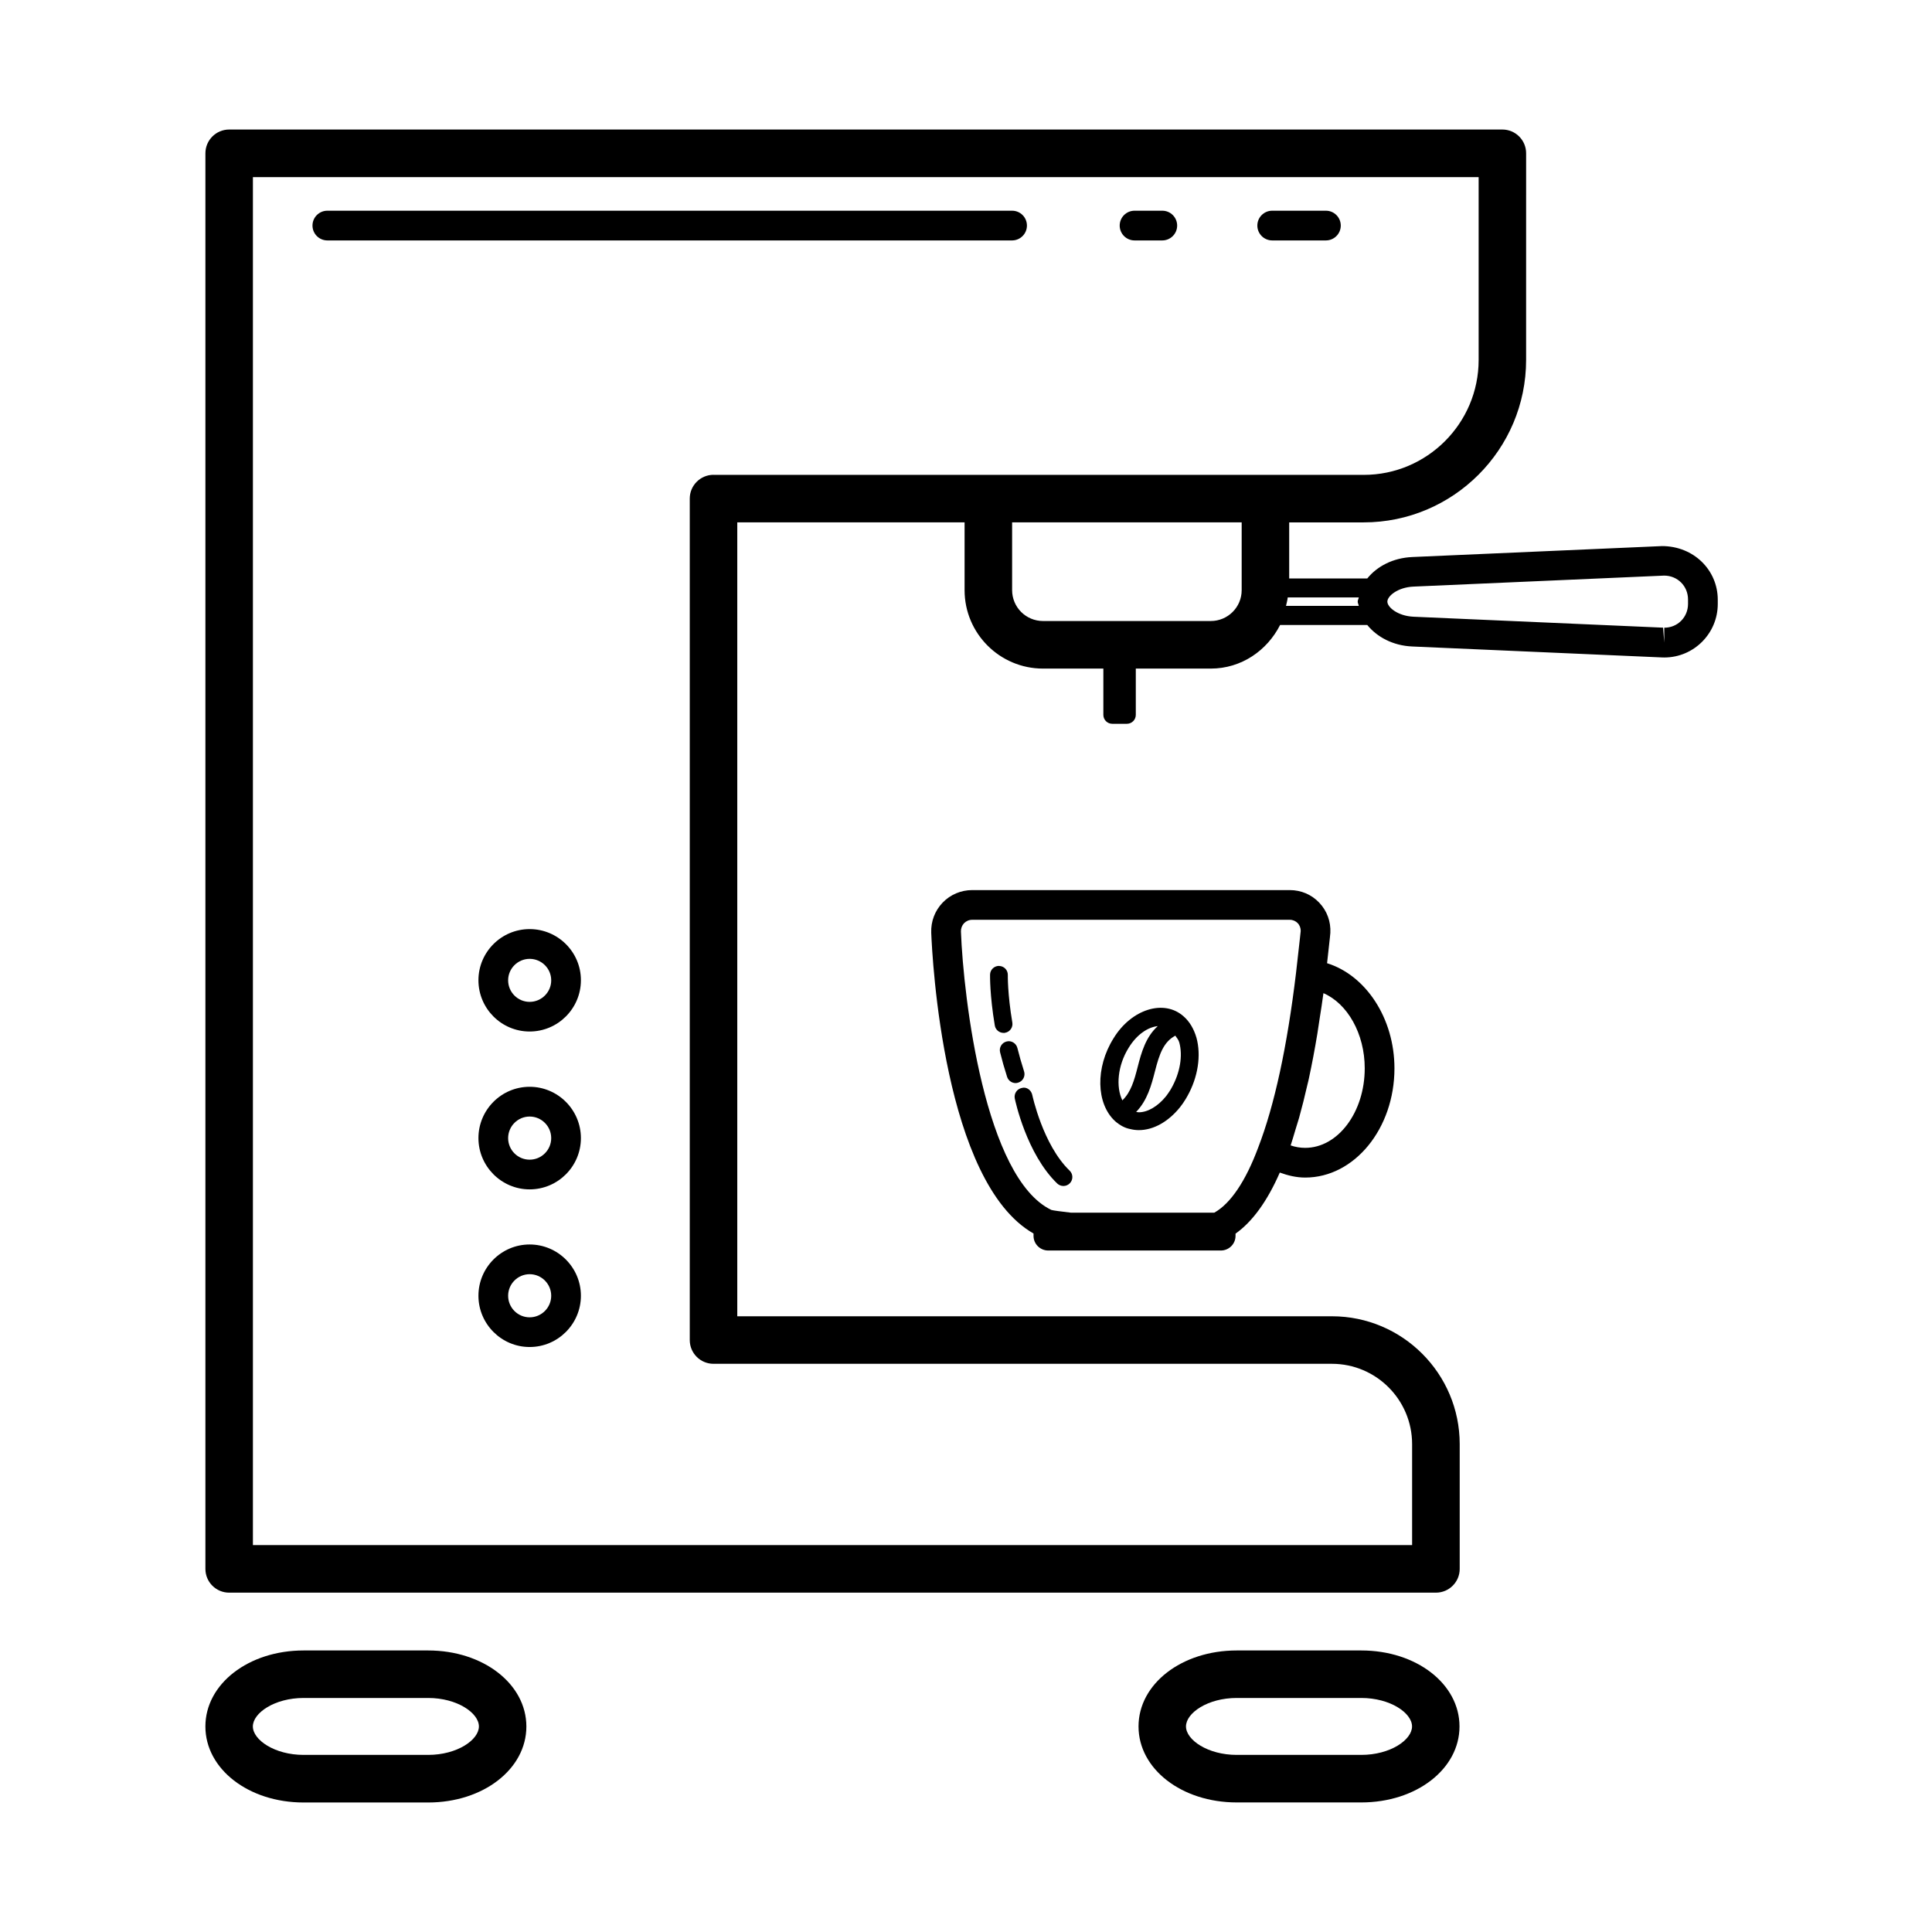 <?xml version="1.0" encoding="UTF-8"?>
<!-- Uploaded to: SVG Repo, www.svgrepo.com, Generator: SVG Repo Mixer Tools -->
<svg fill="#000000" width="800px" height="800px" version="1.1" viewBox="144 144 512 512" xmlns="http://www.w3.org/2000/svg">
 <g>
  <path d="m421.8 475.4h45.723c2.156 0 3.906-1.73 3.906-3.891v-0.582c4.488-3.18 8.422-8.613 11.73-16.184 2.172 0.789 4.394 1.324 6.738 1.324 13.035 0 23.648-12.973 23.648-28.938 0-13.289-7.59-24.672-17.855-27.867 0.836-7.414 0.867-7.996 0.867-8.031 0.156-2.992-0.883-5.84-2.93-7.996-2.047-2.172-4.832-3.352-7.84-3.352h-84.121c-2.992 0-5.793 1.18-7.856 3.32-2.062 2.156-3.133 4.977-3.023 7.981 0.27 6.848 3.305 66.141 27.109 79.711v0.613c-0.004 2.156 1.746 3.891 3.902 3.891zm83.867-48.273c0 11.602-7.086 21.066-15.777 21.066-1.324 0-2.613-0.219-3.856-0.645 0.426-1.242 0.82-2.676 1.227-4.016 0.332-1.086 0.676-2.141 1.008-3.289 0.77-2.769 1.512-5.715 2.219-8.832 0.125-0.551 0.27-1.023 0.379-1.605 0.805-3.731 1.559-7.699 2.25-11.887 0.203-1.258 0.395-2.644 0.598-3.953 0.348-2.25 0.707-4.41 1.008-6.769 6.363 2.754 10.945 10.719 10.945 19.93zm-107.01-36.242c-0.031-0.836 0.27-1.621 0.82-2.219 0.566-0.582 1.34-0.914 2.188-0.914h84.121c0.836 0 1.59 0.332 2.125 0.898 0.535 0.566 0.82 1.355 0.789 2.078-0.016 0.188-0.156 1.605-1.242 11.133-2.348 19.539-5.715 35.094-10.027 46.258-3.305 8.879-7.32 14.832-11.586 17.223-0.016 0-0.062 0.031-0.078 0.031h-37.957c-2.707-0.316-4.676-0.582-5.18-0.723-17.629-8.414-23.297-56.102-23.973-73.766z"/>
  <path d="m443.53 443.21c0.738 0.188 1.512 0.285 2.281 0.285 3.84 0 7.809-2.203 10.941-6.109 0.52-0.676 1.023-1.371 1.465-2.125l0.457-0.789c2.801-4.977 3.699-10.785 2.394-15.492-0.691-2.363-1.844-4.266-3.371-5.606-5.195-4.676-13.887-1.953-18.609 5.809-4.816 7.684-4.644 17.32 0.457 21.965 1.309 1.133 2.644 1.812 3.984 2.062zm10.926-10.863-0.301 0.52c-0.363 0.598-0.77 1.133-1.133 1.637-2.156 2.676-4.863 4.266-7.211 4.266-0.219 0-0.473-0.062-0.723-0.094 2.961-3.055 4.047-7.086 4.992-10.785 1.195-4.676 2.297-7.762 5.398-9.43 0.348 0.582 0.82 1.008 1.039 1.793 0.977 3.5 0.219 8.047-2.062 12.094zm-11.352-10.672c2.094-3.434 4.992-5.449 7.715-5.746-3.195 2.883-4.344 6.992-5.32 10.816-0.914 3.574-1.793 6.691-4.062 8.863-1.75-3.574-1.262-9.242 1.668-13.934z"/>
  <path d="m425.82 458.3c0.613 0 1.242-0.25 1.699-0.723 0.914-0.945 0.883-2.441-0.062-3.352-7.086-6.832-9.871-19.965-9.902-20.074-0.27-1.273-1.512-2.203-2.785-1.828-1.273 0.27-2.094 1.512-1.844 2.785 0.125 0.598 3.102 14.672 11.258 22.547 0.438 0.41 1.035 0.645 1.637 0.645z"/>
  <path d="m413.85 430.9c1.242-0.379 1.938-1.715 1.543-2.961-0.691-2.156-1.289-4.266-1.777-6.219-0.316-1.258-1.621-2.047-2.852-1.715-1.273 0.316-2.047 1.59-1.73 2.867 0.504 2.047 1.133 4.25 1.859 6.519 0.332 0.992 1.258 1.637 2.25 1.637 0.238 0 0.473-0.047 0.707-0.129z"/>
  <path d="m410.34 417.7c1.289-0.219 2.156-1.434 1.938-2.723-1.289-7.621-1.195-12.531-1.195-12.578 0.031-1.309-0.992-2.379-2.297-2.41-0.016-0.016-0.031-0.016-0.047-0.016-1.273 0-2.332 1.023-2.363 2.297 0 0.219-0.109 5.367 1.258 13.492 0.188 1.148 1.195 1.969 2.332 1.969 0.105 0.016 0.23 0 0.375-0.031z"/>
  <path d="m495.38 199.84h-14.234c-2.172 0-3.938 1.762-3.938 3.938 0 2.172 1.762 3.938 3.938 3.938h14.234c2.172 0 3.938-1.762 3.938-3.938 0-2.172-1.766-3.938-3.938-3.938z"/>
  <path d="m452.02 199.84h-7.352c-2.172 0-3.938 1.762-3.938 3.938 0 2.172 1.762 3.938 3.938 3.938h7.352c2.172 0 3.938-1.762 3.938-3.938 0-2.172-1.762-3.938-3.938-3.938z"/>
  <path d="m412.21 199.84h-181.46c-2.172 0-3.938 1.766-3.938 3.938s1.762 3.938 3.938 3.938h181.46c2.172 0 3.938-1.762 3.938-3.938 0-2.172-1.746-3.938-3.938-3.938z"/>
  <path d="m257.47 581.39h-33.016c-14.594 0-26.023 8.863-26.023 20.137-0.004 11.273 11.43 20.152 26.023 20.152h33.016c14.594 0 26.023-8.863 26.023-20.137 0-11.273-11.43-20.152-26.023-20.152zm0 27.676h-33.016c-7.684 0-13.445-3.984-13.445-7.543 0-3.559 5.746-7.543 13.445-7.543h33.016c7.684 0 13.445 3.984 13.445 7.543 0 3.562-5.762 7.543-13.445 7.543z"/>
  <path d="m504.76 581.39h-33.016c-14.594 0-26.023 8.863-26.023 20.137 0 11.273 11.43 20.137 26.023 20.137h33.016c14.594 0 26.023-8.863 26.023-20.137 0.004-11.273-11.426-20.137-26.023-20.137zm0 27.676h-33.016c-7.684 0-13.445-3.984-13.445-7.543 0-3.559 5.746-7.543 13.445-7.543h33.016c7.684 0 13.445 3.984 13.445 7.543 0 3.562-5.762 7.543-13.445 7.543z"/>
  <path d="m584.43 288.72h-0.016l-66.125 2.898c-5.164 0.219-9.398 2.504-11.949 5.684h-20.691v-14.863h19.742c23.727 0 43.043-19.316 43.043-43.043l0.004-54.773c0-3.481-2.816-6.297-6.297-6.297h-337.41c-3.481 0-6.297 2.832-6.297 6.297v375.15c0 3.481 2.816 6.297 6.297 6.297h319.81c3.481 0 6.297-2.832 6.297-6.297v-33.062c0-18.688-15.176-33.883-33.852-33.883h-157.6v-210.39h60.238v17.965c0 11.461 9.32 20.781 20.781 20.781h15.996v12.266c0 1.309 1.055 2.363 2.363 2.363h3.871c1.309 0 2.363-1.055 2.363-2.363v-12.266h19.867c8.109 0 14.941-4.785 18.375-11.555h23.098c2.566 3.164 6.785 5.481 11.934 5.699l66.125 2.898 0.66 0.016c7.809 0 14.168-6.359 14.168-14.184v-1.152c-0.016-7.824-6.359-14.188-14.797-14.188zm-251.34-18.891c-3.481 0-6.297 2.832-6.297 6.297v223c0 3.481 2.816 6.297 6.297 6.297h163.88c11.73 0 21.254 9.539 21.254 21.285v26.75h-307.2v-362.52h324.83v48.461c0 16.781-13.664 30.449-30.449 30.449h-172.32zm131.78 38.746h-44.461c-4.519 0-8.188-3.652-8.188-8.188v-17.949h60.836v17.965c0 4.519-3.668 8.172-8.188 8.172zm19.934-4c0.156-0.754 0.379-1.48 0.457-2.25h18.828c-0.047 0.379-0.285 0.723-0.285 1.117 0 0.395 0.234 0.738 0.285 1.117h-19.285zm106.54-0.535c0 3.543-2.769 6.312-6.297 6.312v3.938l-0.316-3.953-66.125-2.898c-4.188-0.188-6.941-2.519-6.941-4s2.769-3.809 6.941-3.984l66.41-2.914c3.559 0 6.328 2.785 6.328 6.328z"/>
  <path d="m284.36 473.8c-7.496 0-13.57 6.109-13.57 13.586s6.094 13.586 13.57 13.586c7.496 0 13.586-6.109 13.586-13.586s-6.094-13.586-13.586-13.586zm0 19.305c-3.148 0-5.699-2.566-5.699-5.715 0-3.148 2.566-5.715 5.699-5.715 3.148 0 5.715 2.566 5.715 5.715 0 3.148-2.566 5.715-5.715 5.715z"/>
  <path d="m284.36 432.01c-7.496 0-13.57 6.109-13.57 13.586s6.09 13.602 13.57 13.602c7.496 0 13.586-6.109 13.586-13.586 0-7.481-6.094-13.602-13.586-13.602zm0 19.316c-3.148 0-5.699-2.566-5.699-5.715s2.566-5.715 5.699-5.715c3.148 0 5.715 2.566 5.715 5.715s-2.566 5.715-5.715 5.715z"/>
  <path d="m284.36 390.22c-7.496 0-13.57 6.094-13.57 13.555 0 7.496 6.094 13.586 13.57 13.586 7.496 0 13.586-6.109 13.586-13.586 0.016-7.465-6.094-13.555-13.586-13.555zm0 19.285c-3.148 0-5.699-2.566-5.699-5.715 0-3.133 2.566-5.684 5.699-5.684 3.148 0 5.715 2.551 5.715 5.684 0.016 3.133-2.566 5.715-5.715 5.715z"/>
 </g>
</svg>